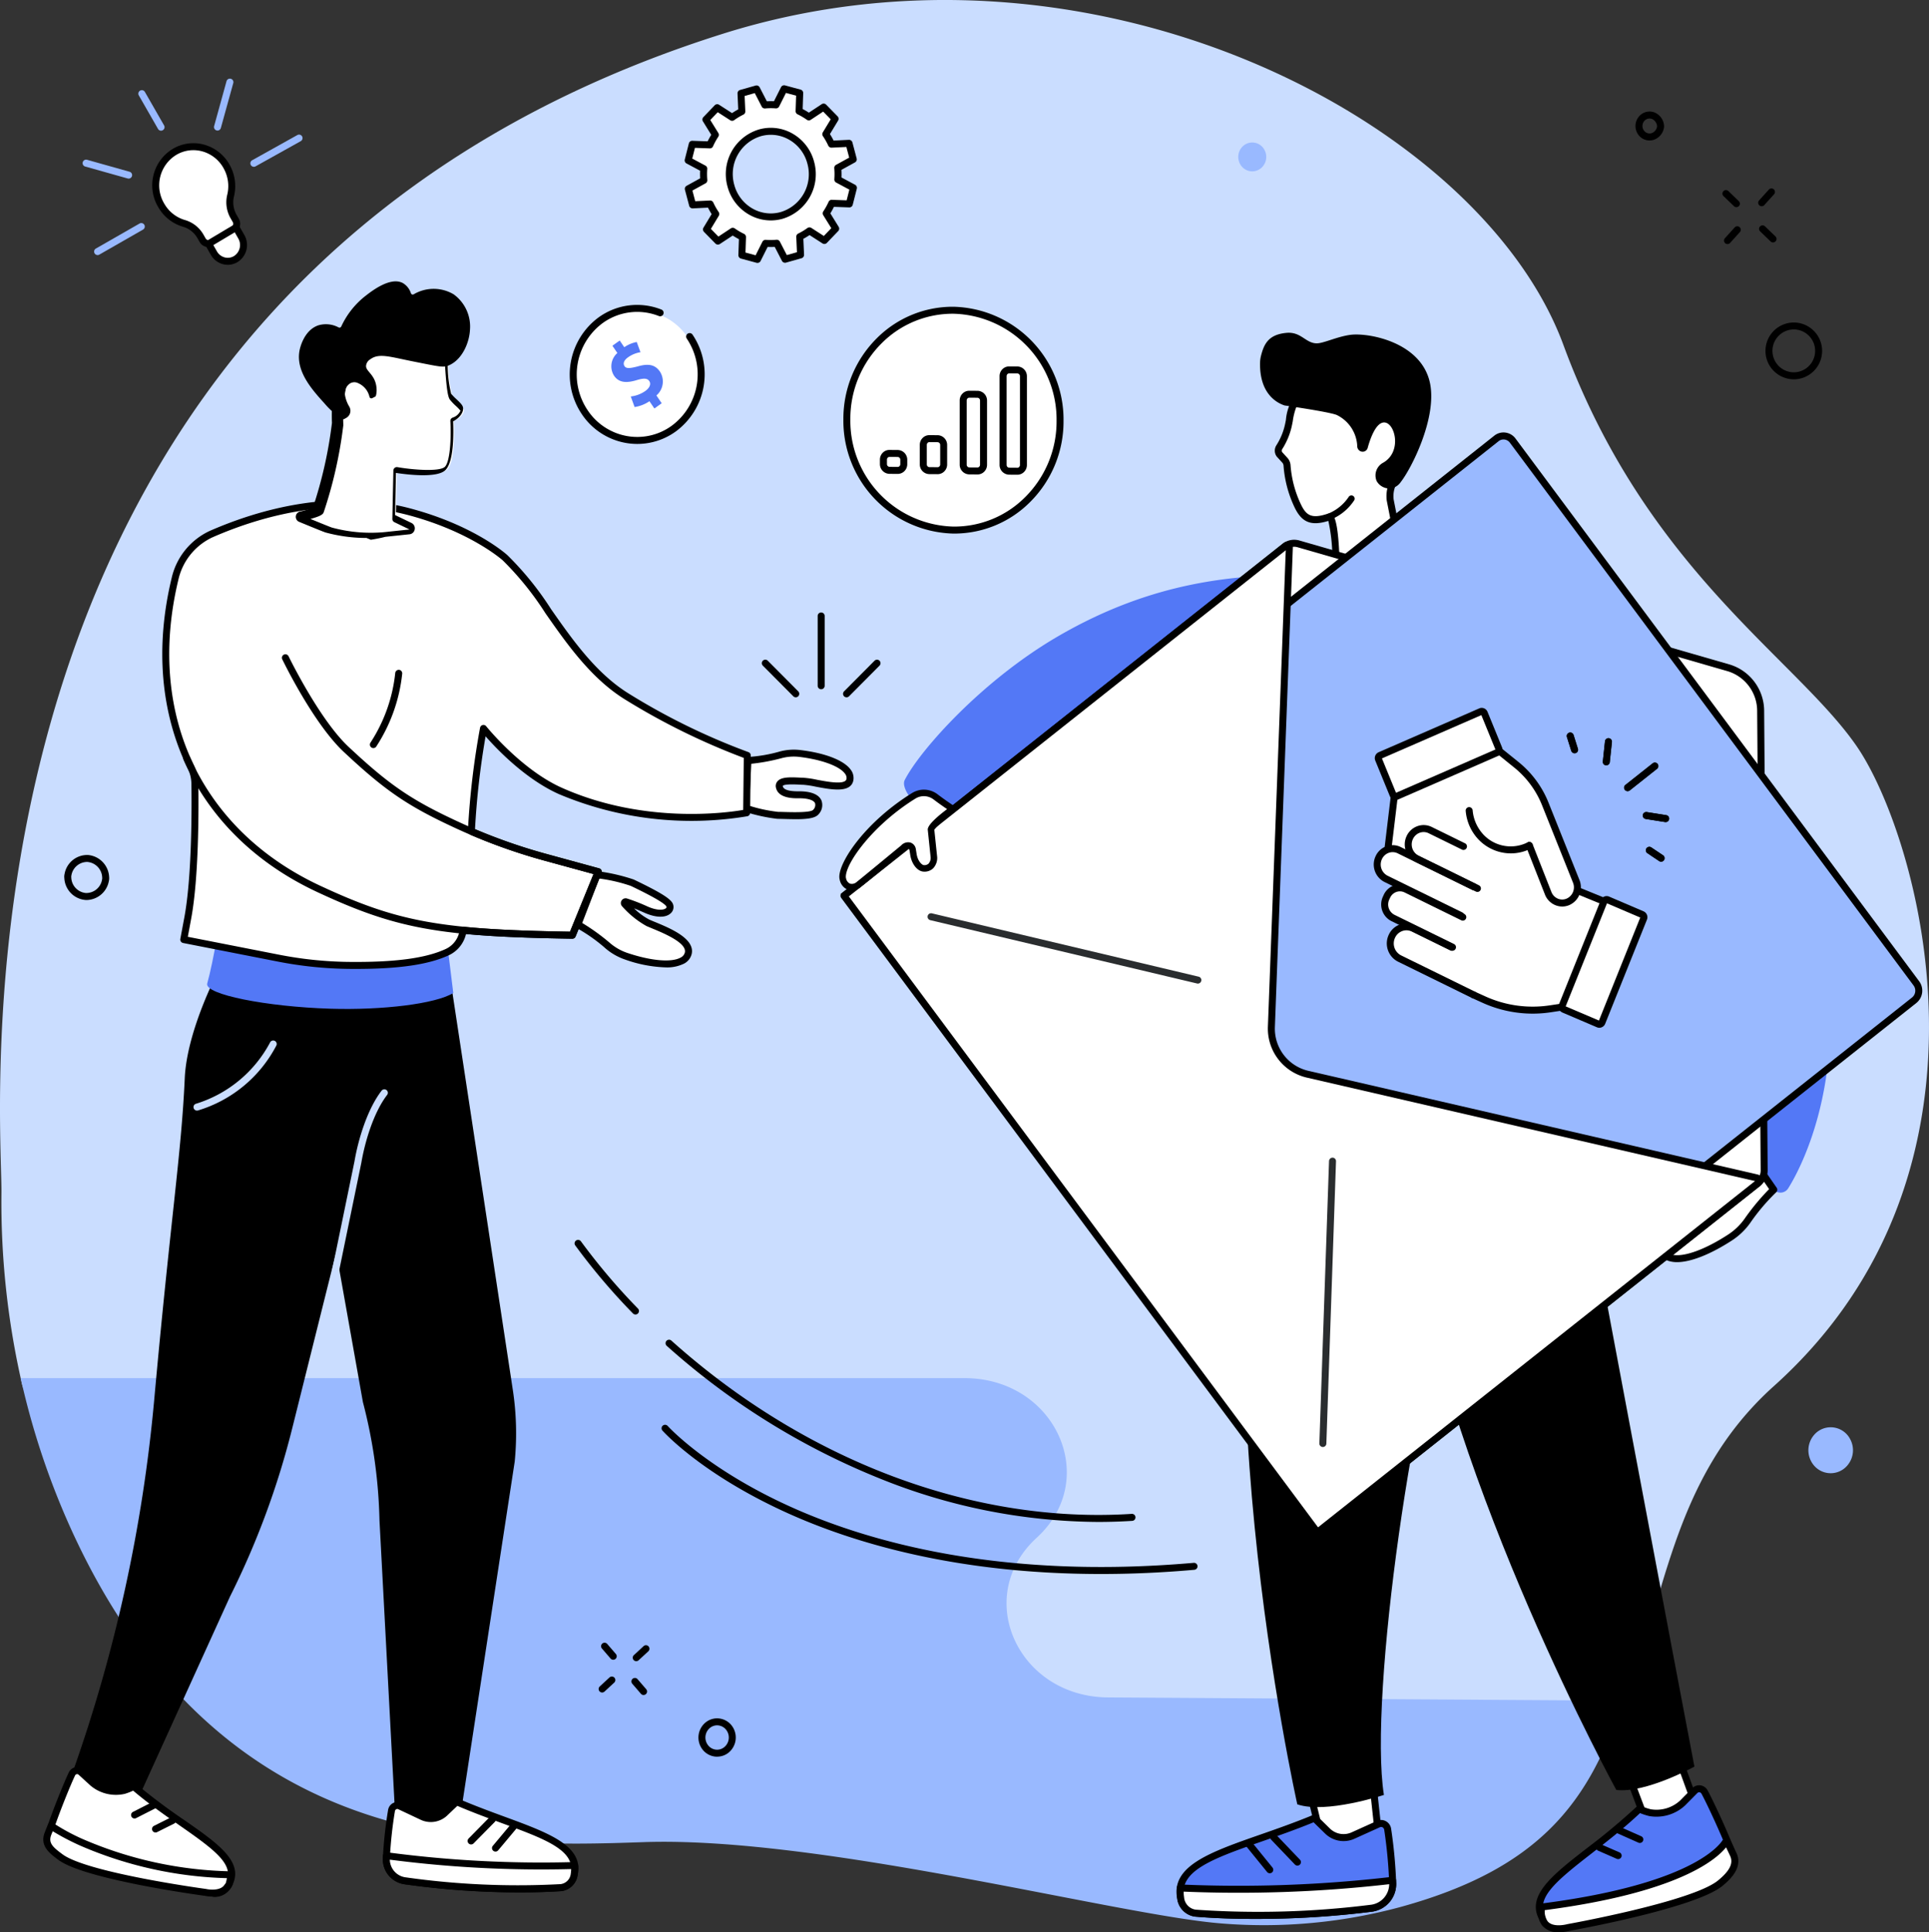 <svg xmlns="http://www.w3.org/2000/svg" width="258.127" height="258.576" viewBox="0 0 258.127 258.576">
  <rect x="0" y="0" width="258.127" height="258.576" fill="#333333" stroke="none"/>
  <g id="Group_685" data-name="Group 685" transform="translate(0 829.419)">
    <path id="Path_5708" data-name="Path 5708" d="M96.685-824.886c49.261-15.547,101.427,11.5,112.522,41.633s31.154,41.926,39.259,53.717,21.324,56.492-11.092,85.6c-14.076,12.636-14.5,29.422-20.479,43.218-9.053,20.893-46.152,23.485-54.252,22.867-13.72-1.047-30.5-15.461-54.233-15.4-74.475.2-103.927-44.287-105.477-51.016a108.913,108.913,0,0,1-2.74-25.576C.311-680.823-9.515-791.37,96.685-824.886Z" transform="translate(0 0)" fill="#caddff"/>
    <path id="Path_5709" data-name="Path 5709" d="M144.833-216.5c8.611-7.884,2.51-21.364-9.668-21.364H8.879a102.98,102.98,0,0,0,6.8,20.335C35.5-174.1,71-175.039,92.245-175.77c23.715-.816,63.661,9.838,77.384,10.886a70,70,0,0,0,24.089-2.263c18.157-5.042,25.137-13.8,29.477-27.556l-68.7-.432C142.32-195.135,136.219-208.616,144.833-216.5Z" transform="translate(-6.111 -407.134)" fill="#99b9ff"/>
    <path id="Path_5710" data-name="Path 5710" d="M76.322-763.837a5.026,5.026,0,0,0-7.071-1.846,5.257,5.257,0,0,0-1.624,7.134,5.142,5.142,0,0,0,3,2.355,3.756,3.756,0,0,1,2.22,1.75l.29.51a.848.848,0,0,0,1.172.323l2.971-1.773a.891.891,0,0,0,.3-1.2l-.29-.508a3.819,3.819,0,0,1-.412-2.8A5.338,5.338,0,0,0,76.322-763.837Z" transform="translate(-46.023 -43.334)" fill="#fff"/>
    <path id="Path_5711" data-name="Path 5711" d="M70.842-767.023a4.439,4.439,0,0,0-2.388.7,4.775,4.775,0,0,0-1.471,6.5,4.687,4.687,0,0,0,2.725,2.143,4.2,4.2,0,0,1,2.5,1.968l.293.51a.4.4,0,0,0,.246.194.363.363,0,0,0,.277-.04l2.971-1.773a.424.424,0,0,0,.134-.57l-.29-.508a4.288,4.288,0,0,1-.458-3.143,4.87,4.87,0,0,0-.508-3.6,4.673,4.673,0,0,0-2.943-2.251A4.538,4.538,0,0,0,70.842-767.023Zm2,12.964a1.29,1.29,0,0,1-.33-.043,1.329,1.329,0,0,1-.823-.634l-.29-.509a3.269,3.269,0,0,0-1.945-1.533,5.614,5.614,0,0,1-3.27-2.566,5.7,5.7,0,0,1,1.774-7.766,5.359,5.359,0,0,1,4.2-.686A5.585,5.585,0,0,1,75.68-765.1a5.79,5.79,0,0,1,.6,4.29,3.353,3.353,0,0,0,.362,2.453l.29.508a1.36,1.36,0,0,1-.465,1.836L73.5-754.243A1.282,1.282,0,0,1,72.837-754.059Z" transform="translate(-44.976 -42.3)"/>
    <path id="Path_5712" data-name="Path 5712" d="M93.161-727.542a2.112,2.112,0,0,1-2.918-.806l-.7-1.235,3.666-2.191.708,1.235A2.217,2.217,0,0,1,93.161-727.542Z" transform="translate(-61.624 -67.204)" fill="#fff"/>
    <path id="Path_5713" data-name="Path 5713" d="M88.768-730.842l.477.836a1.7,1.7,0,0,0,1.044.81,1.6,1.6,0,0,0,1.232-.174,1.749,1.749,0,0,0,.58-2.363l-.468-.82Zm1.936,2.636a2.549,2.549,0,0,1-.652-.084,2.627,2.627,0,0,1-1.621-1.251l-.932-1.633,4.474-2.671.942,1.649a2.689,2.689,0,0,1-.917,3.63A2.513,2.513,0,0,1,90.7-728.206Z" transform="translate(-60.22 -65.778)"/>
    <path id="Path_5714" data-name="Path 5714" d="M62.42-785.295a.467.467,0,0,1-.405-.235l-2.572-4.487a.468.468,0,0,1,.175-.638.47.47,0,0,1,.639.173L62.826-786a.465.465,0,0,1-.171.638A.469.469,0,0,1,62.42-785.295Z" transform="translate(-40.869 -26.636)" fill="#99b9ff"/>
    <path id="Path_5715" data-name="Path 5715" d="M40.861-729.387a.472.472,0,0,1-.408-.235.468.468,0,0,1,.175-.638l5.845-3.348a.468.468,0,0,1,.639.173.468.468,0,0,1-.175.638l-5.845,3.348A.457.457,0,0,1,40.861-729.387Z" transform="translate(-27.799 -65.898)" fill="#99b9ff"/>
    <path id="Path_5716" data-name="Path 5716" d="M107.928-767.333a.471.471,0,0,1-.408-.24.469.469,0,0,1,.181-.636l6.048-3.373a.468.468,0,0,1,.636.181.469.469,0,0,1-.181.636l-6.048,3.373A.463.463,0,0,1,107.928-767.333Z" transform="translate(-73.959 -39.765)" fill="#99b9ff"/>
    <path id="Path_5717" data-name="Path 5717" d="M41.623-758.362a.437.437,0,0,1-.125-.018l-5.69-1.6a.464.464,0,0,1-.321-.577.466.466,0,0,1,.577-.323l5.686,1.6a.469.469,0,0,1,.324.577A.47.47,0,0,1,41.623-758.362Z" transform="translate(-24.412 -47.156)" fill="#99b9ff"/>
    <path id="Path_5718" data-name="Path 5718" d="M92.323-788.719a.476.476,0,0,1-.125-.017.468.468,0,0,1-.327-.576l1.659-6.01a.47.47,0,0,1,.577-.326.468.468,0,0,1,.327.575l-1.662,6.01A.464.464,0,0,1,92.323-788.719Z" transform="translate(-63.218 -23.231)" fill="#99b9ff"/>
    <path id="Path_5719" data-name="Path 5719" d="M261.962-692.518a8.741,8.741,0,0,1-2.045,11.925,8.135,8.135,0,0,1-11.554-2.11,8.741,8.741,0,0,1,2.045-11.925A8.135,8.135,0,0,1,261.962-692.518Z" transform="translate(-169.904 -91.705)" fill="#fff"/>
    <path id="Path_5720" data-name="Path 5720" d="M253.581-679.937a8.9,8.9,0,0,1-1.546-.136,8.939,8.939,0,0,1-5.873-3.842,9.5,9.5,0,0,1,2.223-12.943,8.8,8.8,0,0,1,8.424-1.062.466.466,0,0,1,.262.607.465.465,0,0,1-.6.262,7.873,7.873,0,0,0-7.535.951,8.555,8.555,0,0,0-1.992,11.661,8,8,0,0,0,5.262,3.446,7.833,7.833,0,0,0,5.992-1.386,8.552,8.552,0,0,0,2-11.661.471.471,0,0,1,.125-.65.471.471,0,0,1,.652.125,9.5,9.5,0,0,1-2.223,12.944A8.78,8.78,0,0,1,253.581-679.937Z" transform="translate(-168.303 -90.074)"/>
    <path id="Path_5721" data-name="Path 5721" d="M268.137-674.165l-.661-.973a4.779,4.779,0,0,1-1.986.778l-.514-1.414a4.2,4.2,0,0,0,1.955-.739c.564-.409.8-.914.521-1.323-.262-.389-.748-.406-1.655-.132-1.313.4-2.385.409-3.058-.586a2.363,2.363,0,0,1,.443-3.035l-.661-.974.976-.7.611.9a4.272,4.272,0,0,1,1.668-.7l.5,1.366a3.942,3.942,0,0,0-1.665.683c-.645.466-.661.9-.465,1.19.228.338.72.3,1.786.021,1.475-.422,2.332-.2,2.959.72a2.454,2.454,0,0,1-.483,3.172l.708,1.045Z" transform="translate(-180.571 -100.589)" fill="#5378f6"/>
    <path id="Path_5722" data-name="Path 5722" d="M377.756-666.828A14.607,14.607,0,0,1,363.5-681.636a14.371,14.371,0,0,1,14.263-14.609,14.61,14.61,0,0,1,14.26,14.808A14.374,14.374,0,0,1,377.756-666.828Z" transform="translate(-250.176 -91.656)" fill="#fff"/>
    <path id="Path_5723" data-name="Path 5723" d="M376.726-668.328a13.386,13.386,0,0,0,9.6-3.943,14.267,14.267,0,0,0,4.2-10.2,14.16,14.16,0,0,0-13.8-14.34h-.094a13.4,13.4,0,0,0-9.5,3.943,14.241,14.241,0,0,0-4.2,10.2A14.155,14.155,0,0,0,376.726-668.328Zm.1.936h-.1A15.093,15.093,0,0,1,362-682.668a15.182,15.182,0,0,1,4.474-10.862,14.337,14.337,0,0,1,10.16-4.215h.1a15.1,15.1,0,0,1,14.724,15.275,15.187,15.187,0,0,1-4.477,10.862A14.337,14.337,0,0,1,376.823-667.392Z" transform="translate(-249.143 -90.624)"/>
    <path id="Path_5724" data-name="Path 5724" d="M380.071-634.018a.33.33,0,0,0,.234-.1.373.373,0,0,0,.109-.27v-.584a.366.366,0,0,0-.349-.379l-1.094-.008h0a.333.333,0,0,0-.234.1.385.385,0,0,0-.109.27v.584a.369.369,0,0,0,.352.379Zm0,.935h-.009l-1.094-.007a1.305,1.305,0,0,1-1.281-1.314v-.584a1.3,1.3,0,0,1,.387-.934,1.215,1.215,0,0,1,.9-.369l1.094.008a1.3,1.3,0,0,1,1.278,1.314v.584a1.313,1.313,0,0,1-.383.934A1.261,1.261,0,0,1,380.074-633.083Z" transform="translate(-259.942 -132.918)"/>
    <path id="Path_5725" data-name="Path 5725" d="M396.087-641.707a.335.335,0,0,0-.234.1.387.387,0,0,0-.109.271v2.6a.366.366,0,0,0,.349.379l1.1.008a.33.33,0,0,0,.234-.1.373.373,0,0,0,.109-.27v-2.6a.366.366,0,0,0-.349-.379l-1.094-.007Zm1.1,4.291h-.009l-1.094-.007a1.3,1.3,0,0,1-1.278-1.314v-2.6a1.3,1.3,0,0,1,.387-.934,1.258,1.258,0,0,1,.892-.368h.009l1.094.008a1.3,1.3,0,0,1,1.278,1.314v2.6a1.3,1.3,0,0,1-.387.934A1.257,1.257,0,0,1,397.191-637.416Z" transform="translate(-271.725 -128.548)"/>
    <path id="Path_5726" data-name="Path 5726" d="M413.207-660.773a.334.334,0,0,0-.234.1.386.386,0,0,0-.109.271v8.582a.366.366,0,0,0,.349.379l1.094.008h0a.335.335,0,0,0,.234-.1.386.386,0,0,0,.109-.27v-8.583a.366.366,0,0,0-.349-.379l-1.094-.008Zm1.1,10.272H414.3l-1.094-.008a1.3,1.3,0,0,1-1.278-1.314V-660.4a1.3,1.3,0,0,1,.387-.934,1.261,1.261,0,0,1,.892-.369h.009l1.094.008a1.3,1.3,0,0,1,1.278,1.314v8.583a1.3,1.3,0,0,1-.387.934A1.257,1.257,0,0,1,414.311-650.5Z" transform="translate(-283.508 -115.426)"/>
    <path id="Path_5727" data-name="Path 5727" d="M431.421-658.573a.3.3,0,0,0,.234-.1.376.376,0,0,0,.112-.271v-11.87a.366.366,0,0,0-.349-.379l-1.094-.008h0a.335.335,0,0,0-.234.1.386.386,0,0,0-.109.27l0,11.87a.369.369,0,0,0,.352.379Zm0,.935h-.009l-1.094-.008a1.307,1.307,0,0,1-1.281-1.314l0-11.87a1.3,1.3,0,0,1,.387-.934,1.256,1.256,0,0,1,.892-.369h.009l1.094.008a1.3,1.3,0,0,1,1.278,1.314v11.87a1.317,1.317,0,0,1-.387.934A1.261,1.261,0,0,1,431.424-657.638Z" transform="translate(-295.283 -108.251)"/>
    <path id="Path_5728" data-name="Path 5728" d="M308.222-773.973a5.53,5.53,0,0,1-6.815-4.011,5.748,5.748,0,0,1,3.884-7.035,5.533,5.533,0,0,1,6.818,4.011A5.752,5.752,0,0,1,308.222-773.973Zm9.574-7.49-.571-2.146-2.351.11a9.173,9.173,0,0,0-.758-1.339l1.247-2.059-1.534-1.564-1.983,1.309a8.858,8.858,0,0,0-1.3-.767l.081-2.429-2.083-.564-1.082,2.154a8.642,8.642,0,0,0-1.5.011l-1.107-2.145-2.076.588.106,2.427a8.794,8.794,0,0,0-1.3.78l-2-1.285-1.515,1.582,1.269,2.047a9.472,9.472,0,0,0-.745,1.344l-2.351-.083-.549,2.152,2.089,1.117a9.9,9.9,0,0,0,.009,1.55l-2.076,1.142.571,2.146,2.351-.11a9.48,9.48,0,0,0,.754,1.339l-1.244,2.059,1.531,1.564,1.983-1.309a9.179,9.179,0,0,0,1.3.767l-.081,2.429,2.086.564,1.082-2.155a8.672,8.672,0,0,0,1.5-.011l1.1,2.145,2.079-.587-.106-2.427a8.764,8.764,0,0,0,1.3-.78l2,1.285,1.515-1.582-1.269-2.047a9.452,9.452,0,0,0,.742-1.345l2.354.083.546-2.152-2.086-1.117a9.541,9.541,0,0,0-.012-1.55Z" transform="translate(-203.513 -26.503)" fill="#fff"/>
    <path id="Path_5729" data-name="Path 5729" d="M305.413-786.171a4.933,4.933,0,0,0-1.344.187,5.289,5.289,0,0,0-3.563,6.466,5.2,5.2,0,0,0,2.45,3.215,4.9,4.9,0,0,0,3.788.466,5.287,5.287,0,0,0,3.56-6.465,5.176,5.176,0,0,0-2.45-3.215A4.914,4.914,0,0,0,305.413-786.171Zm-.016,11.457a5.834,5.834,0,0,1-2.9-.777,6.124,6.124,0,0,1-2.893-3.787,6.229,6.229,0,0,1,4.212-7.606,5.828,5.828,0,0,1,4.5.554,6.12,6.12,0,0,1,2.89,3.787A6.227,6.227,0,0,1,307-774.937,5.906,5.906,0,0,1,305.4-774.714Zm-3.379,4.3,1.356.367.91-1.813a.474.474,0,0,1,.455-.256,8.278,8.278,0,0,0,1.422-.011.462.462,0,0,1,.458.251l.932,1.8,1.353-.382-.09-2.057a.474.474,0,0,1,.262-.44,8.47,8.47,0,0,0,1.228-.739.47.47,0,0,1,.53-.015l1.668,1.076,1-1.042-1.079-1.739a.47.47,0,0,1,.006-.505,8.928,8.928,0,0,0,.708-1.278.45.45,0,0,1,.443-.275l1.976.07.362-1.432-1.765-.944a.473.473,0,0,1-.246-.448,8.955,8.955,0,0,0-.009-1.474.468.468,0,0,1,.24-.451l1.758-.965-.377-1.427-1.977.093a.472.472,0,0,1-.446-.271,8.816,8.816,0,0,0-.717-1.272.464.464,0,0,1-.012-.505l1.057-1.748-1.01-1.03-1.662,1.1a.465.465,0,0,1-.527-.009,8.7,8.7,0,0,0-1.235-.727.465.465,0,0,1-.265-.437l.069-2.059-1.359-.367-.91,1.813a.469.469,0,0,1-.455.256,8.308,8.308,0,0,0-1.422.011.465.465,0,0,1-.458-.251l-.929-1.805-1.356.383.09,2.057a.463.463,0,0,1-.262.44,8.506,8.506,0,0,0-1.228.739.465.465,0,0,1-.527.015l-1.671-1.076-1,1.042,1.079,1.739a.464.464,0,0,1-.009.505,8.879,8.879,0,0,0-.7,1.278.45.45,0,0,1-.443.275l-1.977-.07-.365,1.432,1.765.944a.462.462,0,0,1,.246.448,8.962,8.962,0,0,0,.009,1.474.463.463,0,0,1-.24.451l-1.755.965.377,1.427,1.973-.093a.469.469,0,0,1,.446.271,8.835,8.835,0,0,0,.72,1.272.47.47,0,0,1,.012.505l-1.057,1.748,1.007,1.03,1.662-1.1a.473.473,0,0,1,.53.009,8.378,8.378,0,0,0,1.235.727.471.471,0,0,1,.265.437Zm1.6,1.386a.463.463,0,0,1-.122-.016l-2.082-.564a.467.467,0,0,1-.346-.467l.072-2.129a9.456,9.456,0,0,1-.829-.487l-1.724,1.136a.464.464,0,0,1-.589-.063l-1.534-1.564a.469.469,0,0,1-.065-.569l1.091-1.806c-.175-.278-.34-.568-.489-.868l-2.042.1a.47.47,0,0,1-.474-.347l-.57-2.146a.472.472,0,0,1,.228-.53l1.814-1a10.006,10.006,0,0,1-.006-1.013l-1.824-.976a.466.466,0,0,1-.231-.528l.546-2.152a.463.463,0,0,1,.471-.352l2.042.073c.147-.3.309-.59.483-.871l-1.113-1.8a.469.469,0,0,1,.059-.57l1.515-1.582a.469.469,0,0,1,.592-.069l1.73,1.115a9.371,9.371,0,0,1,.826-.5l-.093-2.127a.467.467,0,0,1,.34-.471l2.079-.588a.467.467,0,0,1,.542.236l.963,1.869a9.33,9.33,0,0,1,.951-.007l.942-1.878a.469.469,0,0,1,.539-.242l2.086.564a.47.47,0,0,1,.346.467l-.072,2.129a9.374,9.374,0,0,1,.829.487l1.721-1.136a.467.467,0,0,1,.592.063l1.531,1.564a.47.47,0,0,1,.069.57l-1.094,1.806c.178.278.34.568.493.868l2.042-.1a.473.473,0,0,1,.474.347l.567,2.146a.464.464,0,0,1-.228.53l-1.814,1c.019.339.022.678.009,1.014l1.821.975a.468.468,0,0,1,.234.527l-.546,2.152a.465.465,0,0,1-.471.352l-2.045-.073c-.146.3-.305.589-.48.871l1.113,1.8a.47.47,0,0,1-.059.57l-1.518,1.582a.466.466,0,0,1-.589.069l-1.73-1.115a9.162,9.162,0,0,1-.829.5l.093,2.127a.464.464,0,0,1-.34.471l-2.076.588a.466.466,0,0,1-.542-.236l-.966-1.869c-.318.018-.636.021-.948.007l-.942,1.878A.471.471,0,0,1,303.62-769.029Z" transform="translate(-202.262 -25.209)"/>
    <path id="Path_5730" data-name="Path 5730" d="M205.967-530.765a.5.5,0,0,1-.072-.006.464.464,0,0,1-.39-.533c.309-2.021,1-5.533,1.425-7.323a.466.466,0,0,1,.561-.349.467.467,0,0,1,.349.562c-.415,1.773-1.107,5.251-1.412,7.251A.466.466,0,0,1,205.967-530.765Z" transform="translate(-141.434 -199.888)"/>
    <path id="Path_5731" data-name="Path 5731" d="M50.842-412.874s-4.234,7.973-4.524,14.427c-.449,10.1-1.911,18.9-4.093,43.106a204.169,204.169,0,0,1-10.846,49.6,6.884,6.884,0,0,0,4.112,3.11,7.886,7.886,0,0,0,5.075-.475l11.809-25.983A109.486,109.486,0,0,0,60.7-351.6l5.886-23.565,3.573,20.06a68.055,68.055,0,0,1,2.217,15.821l2.073,39.014,2.192,1.07a6.03,6.03,0,0,0,5.693-.207l1.113-1.9,7.024-45.833a38.678,38.678,0,0,0-.256-9.622l-8.533-56.116Z" transform="translate(-21.596 -286.684)"/>
    <path id="Path_5732" data-name="Path 5732" d="M24.345-68.949c-.608,1.262-2.07,4.869-2.809,7.067a2.92,2.92,0,0,0,1.44,3.528c3.6,1.794,12.676,3.531,20.161,5.356a1.956,1.956,0,0,0,2.173-1.144c2.263-4.107-5.618-7.031-12.707-13.123a7.5,7.5,0,0,1-1.306.532,4.805,4.805,0,0,1-4.149-.992l-1.6-1.463A.759.759,0,0,0,24.345-68.949Z" transform="translate(-14.718 -523.086)" fill="#fff"/>
    <path id="Path_5733" data-name="Path 5733" d="M23.734-69.779c-.617,1.278-2.079,4.908-2.784,7.013a2.443,2.443,0,0,0,1.2,2.961c2.628,1.31,8.464,2.642,14.11,3.931,1.983.452,4.034.92,5.955,1.388A1.488,1.488,0,0,0,43.87-55.4c1.294-2.347-1.322-4.326-6.054-7.62-1.958-1.362-4.165-2.9-6.313-4.721a8.478,8.478,0,0,1-1.1.423,5.283,5.283,0,0,1-4.6-1.094l-1.6-1.463a.286.286,0,0,0-.249-.074A.305.305,0,0,0,23.734-69.779ZM42.489-53.52A2.051,2.051,0,0,1,42-53.579c-1.914-.465-3.962-.932-5.939-1.384-5.964-1.361-11.594-2.646-14.322-4.005a3.386,3.386,0,0,1-1.674-4.1c.736-2.191,2.2-5.808,2.831-7.122h0a1.233,1.233,0,0,1,.882-.682,1.216,1.216,0,0,1,1.06.3l1.6,1.463a4.326,4.326,0,0,0,3.7.889,7.1,7.1,0,0,0,1.216-.494.467.467,0,0,1,.53.055,79.094,79.094,0,0,0,6.475,4.864c4.527,3.151,8.1,5.64,6.341,8.839A2.511,2.511,0,0,1,42.489-53.52Z" transform="translate(-13.686 -522.052)"/>
    <path id="Path_5734" data-name="Path 5734" d="M20.218-44.575a.694.694,0,0,1-.028.076c-.461,1.379.567,2.156,1.715,3.008C25.377-38.912,41.3-36.766,41.3-36.766s2.079.477,2.9-.69a1.6,1.6,0,0,0,.312-.5c.069-.248.24-1.154.24-1.154a52.966,52.966,0,0,1-20.024-4.347,27.208,27.208,0,0,1-4.062-2.2S20.523-45.354,20.218-44.575Z" transform="translate(-13.818 -539.414)" fill="#fff"/>
    <path id="Path_5735" data-name="Path 5735" d="M19.617-45.438l-.019.056c-.343,1.019.327,1.58,1.546,2.485,3.339,2.477,19.02,4.615,19.179,4.636l.044.007c.493.112,1.886.238,2.407-.5.037-.055.078-.1.115-.152a.59.59,0,0,0,.128-.213c.028-.094.078-.332.131-.582A52.816,52.816,0,0,1,23.508-44.06a32.074,32.074,0,0,1-3.672-1.923C19.776-45.836,19.7-45.655,19.617-45.438Zm21.6,8.2a5.249,5.249,0,0,1-1.032-.1c-.888-.122-16.093-2.212-19.594-4.81-1.147-.853-2.45-1.82-1.877-3.533a.892.892,0,0,1,.037-.1v0c.306-.779.443-1.1.449-1.109a.471.471,0,0,1,.318-.266.473.473,0,0,1,.405.091,26.97,26.97,0,0,0,3.941,2.136,52.362,52.362,0,0,0,19.868,4.312.465.465,0,0,1,.346.176.457.457,0,0,1,.094.377c-.016.1-.175.936-.25,1.2a1.457,1.457,0,0,1-.3.536c-.025.033-.053.067-.081.106A2.738,2.738,0,0,1,41.213-37.234Z" transform="translate(-12.781 -538.381)"/>
    <path id="Path_5736" data-name="Path 5736" d="M60.377-54.615l-2.619,1.333Z" transform="translate(-39.752 -533.254)" fill="#fff"/>
    <path id="Path_5737" data-name="Path 5737" d="M56.726-53.847a.468.468,0,0,1-.418-.255.47.47,0,0,1,.206-.629l2.619-1.333a.465.465,0,0,1,.627.2.466.466,0,0,1-.2.629L56.938-53.9A.467.467,0,0,1,56.726-53.847Z" transform="translate(-38.719 -532.221)"/>
    <path id="Path_5738" data-name="Path 5738" d="M69.047-48l-2.288,1.144Z" transform="translate(-45.946 -537.806)" fill="#fff"/>
    <path id="Path_5739" data-name="Path 5739" d="M65.727-47.422a.466.466,0,0,1-.418-.258.468.468,0,0,1,.209-.628l2.288-1.144a.469.469,0,0,1,.627.209.468.468,0,0,1-.209.628l-2.288,1.144A.459.459,0,0,1,65.727-47.422Z" transform="translate(-44.915 -536.774)"/>
    <path id="Path_5740" data-name="Path 5740" d="M142.915-336.975a.433.433,0,0,1-.094-.01.465.465,0,0,1-.365-.552l3.015-14.645c.5-2.944,1.721-6.991,3.629-9.47a.466.466,0,0,1,.655-.085.465.465,0,0,1,.084.655c-1.8,2.344-2.962,6.224-3.448,9.073l-3.018,14.661A.469.469,0,0,1,142.915-336.975Z" transform="translate(-98.038 -321.812)" fill="#caddff"/>
    <path id="Path_5741" data-name="Path 5741" d="M83.52-373.408a.467.467,0,0,1-.449-.343.468.468,0,0,1,.327-.575,16.842,16.842,0,0,0,9.9-8.193.468.468,0,0,1,.624-.222.466.466,0,0,1,.221.623,17.532,17.532,0,0,1-10.494,8.693A.447.447,0,0,1,83.52-373.408Z" transform="translate(-57.162 -307.392)" fill="#caddff"/>
    <path id="Path_5742" data-name="Path 5742" d="M166.514-54.852a56.025,56.025,0,0,0-.689,6.4,2.907,2.907,0,0,0,2.416,2.985,108.206,108.206,0,0,0,20.938.925,2.033,2.033,0,0,0,1.78-1.779c1.013-4.685-7.086-5.972-15.731-9.711l-1.559,1.482a2.733,2.733,0,0,1-3.058.5l-3-1.41A.783.783,0,0,0,166.514-54.852Z" transform="translate(-114.127 -532.28)" fill="#fff"/>
    <path id="Path_5743" data-name="Path 5743" d="M165.481-55.884h0Zm.776-.209a.291.291,0,0,0-.14.036.338.338,0,0,0-.175.248,56.02,56.02,0,0,0-.683,6.344,2.433,2.433,0,0,0,2.023,2.507,106.793,106.793,0,0,0,20.832.921,1.561,1.561,0,0,0,1.356-1.412c.673-3.115-3.46-4.633-9.184-6.735-1.839-.676-3.913-1.437-5.992-2.326l-1.337,1.27a3.188,3.188,0,0,1-3.579.588l-2.993-1.41A.306.306,0,0,0,166.257-56.093Zm16.448,11.162a110.356,110.356,0,0,1-15.569-1.1,3.372,3.372,0,0,1-2.812-3.463,57.337,57.337,0,0,1,.7-6.461,1.264,1.264,0,0,1,.661-.926,1.224,1.224,0,0,1,1.1-.025l3,1.411a2.263,2.263,0,0,0,2.538-.419l1.559-1.482a.464.464,0,0,1,.505-.09c2.154.931,4.321,1.727,6.232,2.429,5.933,2.179,10.618,3.9,9.774,7.811a2.507,2.507,0,0,1-2.207,2.146C186.394-44.984,184.548-44.931,182.706-44.931Z" transform="translate(-113.094 -531.248)"/>
    <path id="Path_5744" data-name="Path 5744" d="M165.841-32.854s-.009.239-.016.355a2.907,2.907,0,0,0,2.416,2.985,108.206,108.206,0,0,0,20.938.925,2.033,2.033,0,0,0,1.78-1.779,6.231,6.231,0,0,0,.059-1.179l-.552.014A156.19,156.19,0,0,1,166.9-32.72Z" transform="translate(-114.127 -548.231)" fill="#fff"/>
    <path id="Path_5745" data-name="Path 5745" d="M165.26-33.358a2.427,2.427,0,0,0,2.023,2.35,106.793,106.793,0,0,0,20.832.921,1.561,1.561,0,0,0,1.356-1.412,3.674,3.674,0,0,0,.05-.6l-.075,0a157.264,157.264,0,0,1-23.637-1.191Zm17.446,4.377a110.356,110.356,0,0,1-15.569-1.1,3.372,3.372,0,0,1-2.812-3.463c.006-.117.016-.359.016-.359a.47.47,0,0,1,.165-.337.473.473,0,0,1,.362-.106l1.057.134a156.179,156.179,0,0,0,23.5,1.184l.552-.014a.463.463,0,0,1,.48.449,6.474,6.474,0,0,1-.069,1.3,2.507,2.507,0,0,1-2.207,2.147C186.394-29.034,184.548-28.981,182.706-28.981Z" transform="translate(-113.094 -547.198)"/>
    <path id="Path_5746" data-name="Path 5746" d="M201.168-46.17a.462.462,0,0,1-.327-.135.465.465,0,0,1,0-.661l2.856-2.9a.467.467,0,0,1,.661,0,.468.468,0,0,1,.006.661l-2.859,2.9A.464.464,0,0,1,201.168-46.17Z" transform="translate(-138.132 -536.427)"/>
    <path id="Path_5747" data-name="Path 5747" d="M211.649-43.426a.463.463,0,0,1-.3-.109.47.47,0,0,1-.059-.659l2.55-3.046a.466.466,0,0,1,.658-.058.467.467,0,0,1,.059.659l-2.55,3.046A.462.462,0,0,1,211.649-43.426Z" transform="translate(-145.345 -538.214)"/>
    <path id="Path_5748" data-name="Path 5748" d="M320.039-498.735a23.291,23.291,0,0,0,4.28.939c1.2-.008,4.436.257,5.075-.4.711-.735.945-2.386-2.279-2.349-1.3.015-2.344-.209-2.55-1.008-.293-1.132,2.111-.824,3.211-.8,1.512.034,5.861,1.533,6.216-.2.318-1.571-2.5-3.03-6.759-3.523a6.855,6.855,0,0,0-2.466.179,21.281,21.281,0,0,1-4.408.755Z" transform="translate(-220.265 -222.508)" fill="#fff"/>
    <path id="Path_5749" data-name="Path 5749" d="M323.339-499.3c.237,0,.546.009.892.019.935.027,3.429.1,3.794-.278a.9.9,0,0,0,.271-.9c-.184-.427-1.007-.673-2.207-.661-.655.006-2.653.03-3.009-1.359a.961.961,0,0,1,.172-.893c.48-.59,1.584-.584,2.977-.513.193.01.371.019.524.022a12.713,12.713,0,0,1,1.805.267c1.412.267,3.779.716,3.944-.1a.9.9,0,0,0-.2-.714c-.739-1.02-3.155-1.9-6.157-2.251a6.351,6.351,0,0,0-2.3.167,25.547,25.547,0,0,1-4.081.759l-.277,5.61a19.909,19.909,0,0,0,3.775.814Zm2.344.981c-.461,0-.957-.011-1.481-.027-.362-.01-.68-.019-.913-.018h-.019a23.316,23.316,0,0,1-4.4-.96.472.472,0,0,1-.331-.47l.321-6.41a.468.468,0,0,1,.468-.445h.009a19.517,19.517,0,0,0,4.284-.741,7.29,7.29,0,0,1,2.634-.19c3.351.388,5.9,1.372,6.809,2.631a1.823,1.823,0,0,1,.355,1.45c-.352,1.715-2.949,1.222-5.035.827a12.6,12.6,0,0,0-1.652-.251c-.159,0-.346-.013-.549-.023-.5-.025-2.026-.1-2.207.171a.35.35,0,0,0,.009.067c.143.56,1.219.665,2.092.657,2.095-.019,2.831.654,3.077,1.227a1.8,1.8,0,0,1-.455,1.915C328.237-498.431,327.139-498.316,325.683-498.316Z" transform="translate(-219.231 -221.475)"/>
    <path id="Path_5750" data-name="Path 5750" d="M250.587-453.957a25.113,25.113,0,0,1,4.7,1.07c1.191.576,4.708,2.234,5.01,3.021s-.848,1.621-3.192.575a22.81,22.81,0,0,0-2.653-1.032.173.173,0,0,0-.171.286,12.042,12.042,0,0,0,3.1,2.518c1.525.682,5.845,2.133,5.412,4.07-.393,1.754-3.866,1.906-8.343.39a7.511,7.511,0,0,1-2.382-1.351,23.6,23.6,0,0,0-4.062-2.86Z" transform="translate(-170.684 -258.409)" fill="#fff"/>
    <path id="Path_5751" data-name="Path 5751" d="M247.561-448.53a27.973,27.973,0,0,1,3.766,2.728,7.06,7.06,0,0,0,2.235,1.268c3.2,1.082,5.945,1.322,7.18.629a1.029,1.029,0,0,0,.555-.678c.29-1.291-2.865-2.592-4.38-3.218-.293-.122-.555-.23-.767-.324a12.375,12.375,0,0,1-3.242-2.626.633.633,0,0,1-.078-.778.633.633,0,0,1,.726-.275,23.492,23.492,0,0,1,2.709,1.053c1.484.663,2.288.45,2.5.244a.188.188,0,0,0,.059-.225c-.125-.272-1.019-.957-4.567-2.665l-.212-.1a21.414,21.414,0,0,0-4.193-.974Zm11.173,5.944a17.79,17.79,0,0,1-5.474-1.062,7.99,7.99,0,0,1-2.528-1.434,21.73,21.73,0,0,0-3.953-2.793.47.47,0,0,1-.246-.6l2.588-6.687a.466.466,0,0,1,.5-.294,24.932,24.932,0,0,1,4.835,1.112l.209.1c3.414,1.644,4.776,2.5,5.035,3.173a1.114,1.114,0,0,1-.29,1.239c-.676.641-2,.616-3.529-.069-.539-.241-1-.432-1.381-.583a8.469,8.469,0,0,0,2.033,1.5c.2.09.455.2.742.313,2.017.833,5.4,2.227,4.935,4.286a1.973,1.973,0,0,1-1.01,1.289A5.113,5.113,0,0,1,258.734-442.586Z" transform="translate(-169.653 -257.377)"/>
    <path id="Path_5752" data-name="Path 5752" d="M90.688-435.927s-.892,5.772-1.771,8.938c-.405,1.464,7.959,3.111,16.464,3.373,7,.216,14.088-.648,16.461-2.1,0,0-.9-7.374-1.066-8.476S90.688-435.927,90.688-435.927Z" transform="translate(-61.187 -270.818)" fill="#5378f6"/>
    <path id="Path_5753" data-name="Path 5753" d="M110.916-556.089a3.755,3.755,0,0,1-2.1,2.883c-2.51,1.171-6.481,1.863-13.3,1.783a51.7,51.7,0,0,1-9.343-.978L73.536-554.88l.536-2.886c1.019-5.47,1-14.636.954-17.958a5.352,5.352,0,0,0-.539-2.262c-3.442-7.069-4.414-15.625-2.123-25.155a8.791,8.791,0,0,1,4.782-5.971l.094-.042c8.4-3.67,17.783-5.317,26.608-2.938,8.464,2.281,12.682,6.12,12.682,6.12,4.969,4.35,8.816,13.935,16.274,18.554a87.687,87.687,0,0,0,16.14,7.9l-.087,7.683a44.743,44.743,0,0,1-24.916-2.926c-5.618-2.507-10.3-8.372-10.3-8.372a105.839,105.839,0,0,0-1.606,13.551l.078.268a75.315,75.315,0,0,0,9.814,3.424l7.068,1.932-3.467,8.5c-6.067-.095-10.718-.281-14.618-.67Z" transform="translate(-48.948 -148.807)" fill="#fff"/>
    <path id="Path_5754" data-name="Path 5754" d="M73.069-556.286l12.177,2.39a51.375,51.375,0,0,0,9.259.969c6.238.073,10.4-.479,13.1-1.739a3.267,3.267,0,0,0,1.83-2.458.416.416,0,0,1,0-.088.46.46,0,0,1,.511-.419c3.6.359,7.878.559,14.26.663l3.146-7.711-6.556-1.793a76.081,76.081,0,0,1-9.876-3.446.46.46,0,0,1-.262-.3l-.081-.268a.649.649,0,0,1-.019-.155,106.226,106.226,0,0,1,1.615-13.613.462.462,0,0,1,.346-.368.461.461,0,0,1,.477.161c.047.058,4.679,5.806,10.129,8.236,11,4.908,22.122,3.332,24.261,2.963l.078-6.964a90.863,90.863,0,0,1-15.915-7.834c-4.533-2.807-7.775-7.446-10.637-11.538a40.475,40.475,0,0,0-5.7-7.061c-.047-.043-4.259-3.8-12.5-6.02-10.032-2.7-19.84.093-26.3,2.915l-.084.038a8.266,8.266,0,0,0-4.524,5.656c-2.164,9-1.443,17.588,2.089,24.841a5.855,5.855,0,0,1,.586,2.46c.05,3.611.056,12.6-.96,18.05Zm22.5,4.3c-.349,0-.708,0-1.069-.006a52.307,52.307,0,0,1-9.431-.986l-12.632-2.479a.468.468,0,0,1-.371-.544l.539-2.886c1-5.369.995-14.283.945-17.866a4.889,4.889,0,0,0-.493-2.064c-3.626-7.45-4.374-16.257-2.154-25.469a9.193,9.193,0,0,1,5.038-6.287l.1-.046c6.6-2.882,16.623-5.735,26.917-2.961,8.474,2.284,12.7,6.066,12.876,6.226a41.153,41.153,0,0,1,5.842,7.223c2.809,4.019,6,8.573,10.363,11.279A88.055,88.055,0,0,0,148.084-581a.467.467,0,0,1,.315.448l-.087,7.683a.468.468,0,0,1-.371.452,45.641,45.641,0,0,1-25.2-2.956c-4.5-2.007-8.343-6.047-9.827-7.74a105.369,105.369,0,0,0-1.415,12.419,75.006,75.006,0,0,0,9.543,3.314l7.067,1.932a.472.472,0,0,1,.3.244.47.47,0,0,1,.012.383l-3.467,8.5a.473.473,0,0,1-.44.291c-6.329-.1-10.622-.288-14.219-.63a4.184,4.184,0,0,1-2.291,2.84C105.327-552.573,101.361-551.986,95.566-551.986Z" transform="translate(-47.936 -147.771)"/>
    <path id="Path_5755" data-name="Path 5755" d="M130.7-510.509H130.7c-17.839-.279-23.578-1.329-34.119-6.241-8.321-3.877-14.509-10-17.9-17.706a.467.467,0,0,1,.237-.616.468.468,0,0,1,.617.24c3.3,7.5,9.328,13.455,17.437,17.235,10.328,4.813,16,5.864,33.42,6.148l3.146-7.711-6.556-1.793a75.7,75.7,0,0,1-11.523-4.177c-6.684-3.058-9.693-5.095-15.335-10.377-4.047-3.787-8.062-12.045-8.233-12.394a.47.47,0,0,1,.218-.624.469.469,0,0,1,.627.218c.041.084,4.109,8.451,8.028,12.119,5.552,5.2,8.514,7.2,15.083,10.209a74.784,74.784,0,0,0,11.382,4.125l7.068,1.932a.472.472,0,0,1,.3.244.47.47,0,0,1,.012.383l-3.467,8.5A.467.467,0,0,1,130.7-510.509Z" transform="translate(-54.122 -193.291)"/>
    <path id="Path_5756" data-name="Path 5756" d="M159.228-531.426a.466.466,0,0,1-.249-.074.465.465,0,0,1-.143-.645l.165-.26a21.032,21.032,0,0,0,3.155-9.075.474.474,0,0,1,.514-.417.471.471,0,0,1,.418.514,22.015,22.015,0,0,1-3.3,9.48l-.165.26A.469.469,0,0,1,159.228-531.426Z" transform="translate(-109.267 -197.884)"/>
    <path id="Path_5757" data-name="Path 5757" d="M130.481-662.123a.259.259,0,0,1,.034-.489c.811-.2,1.973-.528,2.051-.764a57.94,57.94,0,0,0,2.566-11.3l.031-.225c-.377-9.327,4.29-13.221,8.792-12.555,6.394.946,5.764,4.74,5.764,4.74a18.387,18.387,0,0,0,.542,4.148c.368.512,1.415,1.307,1.506,1.638s-.337,1.1-1.344,1.491c0,0,.327,5.444-.917,6.521s-6.706.129-6.706.129l-.137,6.477,2.46,1.185a.335.335,0,0,1-.106.631l-3.224.34a20.481,20.481,0,0,1-7.816-.561C133.77-660.77,131.64-661.644,130.481-662.123Z" transform="translate(-89.694 -97.657)" fill="#fff"/>
    <path id="Path_5758" data-name="Path 5758" d="M129.626-663.589m0,0,.58.238c1.927.792,2.747,1.117,2.865,1.153a19.928,19.928,0,0,0,7.635.547l2.756-.291-2.033-.98a.47.47,0,0,1-.265-.432l.137-6.477a.467.467,0,0,1,.171-.351.457.457,0,0,1,.374-.1c2.179.377,5.584.62,6.322-.022s.885-3.975.758-6.139a.465.465,0,0,1,.3-.463,1.7,1.7,0,0,0,1.054-.934,6.756,6.756,0,0,0-.611-.628,7.088,7.088,0,0,1-.814-.86c-.277-.383-.449-1.573-.633-4.39a.617.617,0,0,1,.006-.107,2.833,2.833,0,0,0-.6-1.964c-.832-1.125-2.482-1.9-4.77-2.237a6.065,6.065,0,0,0-5.013,1.543c-2.282,2.05-3.432,5.79-3.242,10.531a.715.715,0,0,1,0,.082l-.031.224a58.512,58.512,0,0,1-2.588,11.381C131.89-664,131.693-663.759,130.206-663.351Zm8.078,2.782a20.909,20.909,0,0,1-5.459-.727c-.069-.018-.271-.074-3.554-1.428a.724.724,0,0,1-.446-.724.726.726,0,0,1,.546-.651,8.229,8.229,0,0,0,1.752-.558,57.518,57.518,0,0,0,2.516-11.113l.025-.184c-.2-5,1.066-8.989,3.551-11.223a6.982,6.982,0,0,1,5.777-1.772c2.594.383,4.411,1.269,5.4,2.632a3.828,3.828,0,0,1,.764,2.584,16.11,16.11,0,0,0,.458,3.871,7.062,7.062,0,0,0,.7.718c.505.48.792.766.873,1.059.156.56-.334,1.412-1.309,1.91.065,1.417.14,5.511-1.091,6.58-1.172,1.014-4.976.564-6.559.323l-.118,5.638,2.189,1.055a.793.793,0,0,1,.436.861.783.783,0,0,1-.7.657l-3.224.34A21.028,21.028,0,0,1,138.284-660.568Z" transform="translate(-88.662 -96.623)"/>
    <path id="Path_5759" data-name="Path 5759" d="M138.542-693.236c.1-.056.168-.615.162-.856-.031-2.13-1.584-2.483-1.4-3.351a1.14,1.14,0,0,1,.574-.787c1.135-.839,2.619-.316,5.6.28,3.7.739,4.128.854,4.829.573,1.78-.715,2.8-2.963,2.89-4.815a5.32,5.32,0,0,0-2.185-4.716,5.241,5.241,0,0,0-5.344-.006.26.26,0,0,1-.377-.142,2.436,2.436,0,0,0-1.079-1.36c-1.668-.89-4.178,1.074-5.054,1.761a11.084,11.084,0,0,0-3.186,4.048.258.258,0,0,1-.352.129,3.59,3.59,0,0,0-2.678-.294c-2.011.65-2.516,3.171-2.56,3.41-.514,2.786,1.7,5.231,3.37,7.077a10.323,10.323,0,0,0,2.341,2.051.262.262,0,0,0,.274.013l.287-.161a1.091,1.091,0,0,0,.39-1.5,4.307,4.307,0,0,1-.6-1.739,1.616,1.616,0,0,1,.592-1.285,1.108,1.108,0,0,1,1.185-.119,2.627,2.627,0,0,1,1.528,1.84.262.262,0,0,0,.374.169Z" transform="translate(-88.306 -83.123)"/>
    <path id="Path_5760" data-name="Path 5760" d="M568.04-73.826l1.269,11.776-7.479-.022-2.98-12.24Z" transform="translate(-384.624 -519.697)" fill="#fff"/>
    <path id="Path_5761" data-name="Path 5761" d="M561.164-63.571l6.591.02-1.172-10.86-8.165-.432Zm7.111.956h0l-7.479-.022a.465.465,0,0,1-.452-.357l-2.98-12.24a.472.472,0,0,1,.094-.409.477.477,0,0,1,.387-.168l9.191.486a.469.469,0,0,1,.44.417l1.269,11.776a.46.46,0,0,1-.119.363A.466.466,0,0,1,568.275-62.615Z" transform="translate(-383.591 -518.665)"/>
    <path id="Path_5762" data-name="Path 5762" d="M707.3-71.89l3.3,9.076-6.731,1.835-3.024-8.014Z" transform="translate(-482.348 -521.364)" fill="#fff"/>
    <path id="Path_5763" data-name="Path 5763" d="M700.4-69.779l2.718,7.2,5.83-1.589L706-72.29Zm2.432,8.235a.472.472,0,0,1-.44-.3l-3.021-8.014a.467.467,0,0,1,.243-.592l6.46-2.9a.47.47,0,0,1,.374,0,.466.466,0,0,1,.256.271l3.3,9.076a.475.475,0,0,1-.025.375.463.463,0,0,1-.293.236l-6.731,1.835A.453.453,0,0,1,702.832-61.544Z" transform="translate(-481.317 -520.332)"/>
    <path id="Path_5764" data-name="Path 5764" d="M534.275-47.483a63.058,63.058,0,0,1,.673,7.231,3.273,3.273,0,0,1-2.775,3.322,121.8,121.8,0,0,1-23.622.673,2.3,2.3,0,0,1-1.98-2.039c-1.063-5.3,8.09-6.607,17.9-10.67l1.733,1.7a3.08,3.08,0,0,0,3.439.622l3.4-1.537A.88.88,0,0,1,534.275-47.483Z" transform="translate(-348.587 -537.142)" fill="#5378f6"/>
    <path id="Path_5765" data-name="Path 5765" d="M523.329-49.63c-2.369.971-4.736,1.8-6.831,2.53-6.513,2.278-11.22,3.924-10.5,7.5a1.811,1.811,0,0,0,1.559,1.662,120.461,120.461,0,0,0,23.513-.667,2.8,2.8,0,0,0,2.376-2.851,63.1,63.1,0,0,0-.667-7.173.446.446,0,0,0-.221-.327.394.394,0,0,0-.355-.013l-3.4,1.537a3.536,3.536,0,0,1-3.956-.714ZM515.451-36.7c-2.665,0-5.381-.087-7.972-.306a2.775,2.775,0,0,1-2.4-2.41c-.876-4.374,4.414-6.224,11.111-8.566,2.17-.758,4.626-1.617,7.067-2.629l.287-.118,1.952,1.915a2.614,2.614,0,0,0,2.921.53l3.4-1.537a1.321,1.321,0,0,1,1.188.045,1.371,1.371,0,0,1,.7,1.012,63.835,63.835,0,0,1,.677,7.289,3.74,3.74,0,0,1-3.177,3.8A123.232,123.232,0,0,1,515.451-36.7Z" transform="translate(-347.552 -535.928)"/>
    <path id="Path_5766" data-name="Path 5766" d="M534.993-22.3s.009.27.013.4a3.273,3.273,0,0,1-2.775,3.322,121.805,121.805,0,0,1-23.622.673,2.3,2.3,0,0,1-1.98-2.039,7.14,7.14,0,0,1-.047-1.329l.624.025a176.185,176.185,0,0,0,26.593-.921Z" transform="translate(-348.645 -555.494)" fill="#fff"/>
    <path id="Path_5767" data-name="Path 5767" d="M506.006-21.818a4.213,4.213,0,0,0,.053.751,1.811,1.811,0,0,0,1.559,1.662,120.462,120.462,0,0,0,23.513-.667,2.8,2.8,0,0,0,2.376-2.74l-.689.076a177.312,177.312,0,0,1-26.661.924Zm9.505,3.651c-2.665,0-5.381-.087-7.972-.306a2.775,2.775,0,0,1-2.4-2.41,7.466,7.466,0,0,1-.056-1.449.469.469,0,0,1,.486-.441l.624.025a176.23,176.23,0,0,0,26.521-.918l1.2-.132a.474.474,0,0,1,.359.112.469.469,0,0,1,.159.339s.009.273.013.4a3.74,3.74,0,0,1-3.177,3.8A123.232,123.232,0,0,1,515.511-18.167Z" transform="translate(-347.612 -554.462)"/>
    <path id="Path_5768" data-name="Path 5768" d="M548.854-38a.464.464,0,0,1-.337-.145l-3.174-3.32a.468.468,0,0,1,.016-.661.467.467,0,0,1,.661.015l3.174,3.32a.468.468,0,0,1-.015.661A.47.47,0,0,1,548.854-38Z" transform="translate(-375.241 -541.763)"/>
    <path id="Path_5769" data-name="Path 5769" d="M537.759-35.077a.469.469,0,0,1-.365-.173l-2.825-3.48a.469.469,0,0,1,.069-.658.467.467,0,0,1,.658.069l2.825,3.48a.469.469,0,0,1-.069.658A.464.464,0,0,1,537.759-35.077Z" transform="translate(-367.843 -543.662)"/>
    <path id="Path_5770" data-name="Path 5770" d="M682.822-61.163c.72,1.313,2.472,5.083,3.379,7.389a3.127,3.127,0,0,1-1.35,3.851C681.1-47.8,671.5-45.428,663.6-43.053a2.088,2.088,0,0,1-2.382-1.1c-2.637-4.258,5.627-7.831,12.872-14.743a7.975,7.975,0,0,0,1.425.494,5.145,5.145,0,0,0,4.377-1.3l1.63-1.654A.81.81,0,0,1,682.822-61.163Z" transform="translate(-454.735 -528.45)" fill="#5378f6"/>
    <path id="Path_5771" data-name="Path 5771" d="M673.152-59.372c-2.2,2.073-4.483,3.846-6.5,5.416-4.895,3.8-7.588,6.071-6.067,8.528a1.617,1.617,0,0,0,1.849.9c2.026-.611,4.193-1.228,6.288-1.824,5.961-1.7,12.127-3.456,14.868-5.007a2.654,2.654,0,0,0,1.141-3.273c-.867-2.209-2.625-6.005-3.351-7.335a.35.35,0,0,0-.262-.186.338.338,0,0,0-.293.1L679.19-60.4a5.63,5.63,0,0,1-4.823,1.422A9.018,9.018,0,0,1,673.152-59.372ZM662.059-43.546a2.659,2.659,0,0,1-2.273-1.39c-2.039-3.292,1.633-6.146,6.288-9.759a84.653,84.653,0,0,0,6.659-5.568l.234-.224.293.141a7.544,7.544,0,0,0,1.331.461,4.664,4.664,0,0,0,3.931-1.17l1.631-1.654a1.273,1.273,0,0,1,1.088-.373,1.284,1.284,0,0,1,.954.663c.748,1.365,2.5,5.144,3.4,7.443a3.6,3.6,0,0,1-1.556,4.429c-2.837,1.606-8.779,3.3-15.07,5.091-2.092.6-4.252,1.213-6.276,1.821A2.184,2.184,0,0,1,662.059-43.546Z" transform="translate(-453.697 -527.418)"/>
    <path id="Path_5772" data-name="Path 5772" d="M686.305-39.482s.564,1.134.932,1.949c.016.04.028.067.034.08.567,1.447-.608,2.72-1.786,3.7-3.573,2.952-20.37,5.951-20.37,5.951s-2.192.63-3.127-.571a2.689,2.689,0,0,1-.34-.7,2.648,2.648,0,0,1-.137-.811l-.012-.652C683.861-33.4,686.305-39.482,686.305-39.482Z" transform="translate(-455.273 -543.669)" fill="#fff"/>
    <path id="Path_5773" data-name="Path 5773" d="M660.944-31.157l0,.231a2.1,2.1,0,0,0,.112.667,2.107,2.107,0,0,0,.265.571c.72.926,2.613.415,2.631.408L664-29.29c.165-.031,16.716-3.012,20.152-5.853,1.512-1.248,2.02-2.224,1.649-3.165l-.025-.06c-.172-.377-.387-.828-.564-1.2C683.786-37.8,678.573-33.464,660.944-31.157ZM662.83-28.2a2.747,2.747,0,0,1-2.245-.917,2.986,2.986,0,0,1-.411-.839,3.123,3.123,0,0,1-.162-.957L660-31.559a.464.464,0,0,1,.408-.471c21.645-2.764,24.41-8.6,24.435-8.657a.472.472,0,0,1,.418-.284h.012a.47.47,0,0,1,.421.257c.006.012.571,1.151.935,1.965l.044.093c.7,1.792-.761,3.275-1.924,4.236-3.595,2.969-19.613,5.878-20.563,6.049A5.539,5.539,0,0,1,662.83-28.2Z" transform="translate(-454.24 -542.644)"/>
    <path id="Path_5774" data-name="Path 5774" d="M696.494-43.216a.462.462,0,0,1-.19-.04l-2.868-1.275a.466.466,0,0,1-.237-.617.467.467,0,0,1,.617-.238l2.868,1.275a.469.469,0,0,1,.237.618A.469.469,0,0,1,696.494-43.216Z" transform="translate(-477.061 -539.578)"/>
    <path id="Path_5775" data-name="Path 5775" d="M688-35.879a.473.473,0,0,1-.187-.039l-2.5-1.091a.467.467,0,0,1-.24-.616.467.467,0,0,1,.614-.242l2.5,1.091a.468.468,0,0,1,.243.616A.471.471,0,0,1,688-35.879Z" transform="translate(-471.47 -544.755)"/>
    <path id="Path_5776" data-name="Path 5776" d="M616.058-398.368s2.164,15.2,2.3,16.236c.181,1.392,14.721,78.481,15.943,84.758,0,0-6.466,3.576-10.45,3.128,0,0-22.072-40.234-27.41-74.238s-4.143-31.329-4.143-31.329Z" transform="translate(-407.565 -295.64)"/>
    <path id="Path_5777" data-name="Path 5777" d="M565.9-385.677s2.176,18.459-3.4,31.885-11.834,56.859-9.749,69.973c0,0-7.778,2.57-11.591,1.259,0,0-14.578-65.105-1.952-101.951Z" transform="translate(-367.563 -305.402)"/>
    <path id="Path_5778" data-name="Path 5778" d="M548.8-660l.153-.248a8.989,8.989,0,0,0,1.116-2.9c.193-.945.474-2.689.929-3.138,1.275-1.265,6.357-6.683,11.809-2.215,4.252,3.484,1.955,11.124,1.044,13.682a4.023,4.023,0,0,0-.2,1.853c.006.033.009.065.016.1l1.344,6.824a2.42,2.42,0,0,1-1.088,2.518l-.468.285a6.26,6.26,0,0,1-4.227.554,3.891,3.891,0,0,1-2.151-.958,2.159,2.159,0,0,1-.7-1.779s-.209-5.487-.9-5.254c-2.341.786-3.361.3-4.23-1.549a15.172,15.172,0,0,1-1.4-5.365,1.161,1.161,0,0,0-.3-.679l-.723-.795A.861.861,0,0,1,548.8-660Z" transform="translate(-377.625 -109.553)" fill="#fff"/>
    <path id="Path_5779" data-name="Path 5779" d="M547.771-661.06h0Zm6.715,8.844a.608.608,0,0,1,.349.11c.524.361.854,2.246.982,5.6a1.7,1.7,0,0,0,.549,1.455,3.414,3.414,0,0,0,1.908.838,5.879,5.879,0,0,0,3.878-.472l.028-.02.465-.285a1.946,1.946,0,0,0,.873-2.03l-1.341-6.823c-.006-.042-.016-.085-.022-.127a4.569,4.569,0,0,1,.224-2.07c1.032-2.893,3.008-9.965-.9-13.164-4.948-4.054-9.537.538-11.046,2.048l-.14.138a8.384,8.384,0,0,0-.711,2.466c-.031.156-.059.3-.087.434a9.527,9.527,0,0,1-1.175,3.053l-.153.248a.394.394,0,0,0,0,.4l.7.765a1.624,1.624,0,0,1,.415.958,14.728,14.728,0,0,0,1.359,5.2c.714,1.513,1.409,2.06,3.657,1.3A.6.6,0,0,1,554.486-652.215Zm5.172,9.055a9.246,9.246,0,0,1-1.543-.13,4.314,4.314,0,0,1-2.388-1.077,2.62,2.62,0,0,1-.845-2.117,23.414,23.414,0,0,0-.539-4.733c-2.329.721-3.576.2-4.549-1.875a15.572,15.572,0,0,1-1.447-5.528.653.653,0,0,0-.175-.4l-.723-.795a.419.419,0,0,1-.041-.051,1.33,1.33,0,0,1-.037-1.439l.153-.248a8.578,8.578,0,0,0,1.057-2.753c.028-.128.056-.272.084-.425a6.678,6.678,0,0,1,.973-2.952l.134-.135c4.446-4.447,8.583-5.156,12.3-2.109,4.365,3.575,2.285,11.122,1.188,14.2a3.6,3.6,0,0,0-.178,1.638.58.58,0,0,0,.013.065l1.341,6.825a2.891,2.891,0,0,1-1.3,3.007l-.452.276A5.37,5.37,0,0,1,559.658-643.16Z" transform="translate(-376.592 -108.494)"/>
    <path id="Path_5780" data-name="Path 5780" d="M552.984-686.3c-1.811.225-3.657,1.159-4.577,1.143-1.487-.025-2.076-1.591-4.053-1.4-2.4.233-2.99,1.5-3.395,3.112a4.2,4.2,0,0,0-.115.872c-.087,4.206,2.3,5.41,3.283,5.729,0,0,5.861.834,6.968,1.27a4.859,4.859,0,0,1,2.756,4.247.745.745,0,0,0,.58.659.7.7,0,0,0,.82-.513c.318-1.162,1.1-3.465,2.251-3.386,1.45.1,2.372,4.016-.256,5.423a1.925,1.925,0,0,0-.8,2.413,1.958,1.958,0,0,0,1.939.983,2.019,2.019,0,0,0,1.3-.867c1.412-1.793,4.82-8.495,3.919-13.124C562.517-685.309,555.393-686.595,552.984-686.3Z" transform="translate(-372.231 -98.316)"/>
    <path id="Path_5781" data-name="Path 5781" d="M569.9-613.531a.436.436,0,0,1-.405-.276.436.436,0,0,1,.246-.562,6.021,6.021,0,0,0,2.653-2.189.432.432,0,0,1,.592-.154.433.433,0,0,1,.156.595,6.8,6.8,0,0,1-3.083,2.557A.435.435,0,0,1,569.9-613.531Z" transform="translate(-391.93 -146.352)"/>
    <path id="Path_5782" data-name="Path 5782" d="M395.47-556.647c-1.559,1.486-8.352-4.4-7.345-6.374,2.026-3.957,10.322-13.33,20.62-19.288,12.707-7.354,23.563-8.117,32.51-8.2.932-.008,5.231-3.913,12.953-3.46,2.22.131,4.383.743,5.792,2.522a.992.992,0,0,0,.817.377c8.994-.343,14.238,2.485,15.217,3.063,8.377,4.955,27.294,22.91,32.429,37.555,7.694,21.952.733,37.515-2.117,42.073a1.217,1.217,0,0,1-2.036.063l-3.423-4.965s1.861-9.472-5-22.384c-8.692-16.353-26.406-36.722-21.651-8.628.639,3.767,1.6,8.262,2.307,12.813.776,5-.708,10.068-5.337,11.757-5.58,2.034-12.966,1.53-15.8,1.283-4.8-.42-10.017-.841-14.088-2.606a19.453,19.453,0,0,1-4.352-2.925,3.558,3.558,0,0,1-1.191-3.255,95.315,95.315,0,0,0,1.154-17.7c-.29-5.923-3.1-23.467-6.693-23.139a127.532,127.532,0,0,0-20.545,3.393A34.067,34.067,0,0,0,395.47-556.647Z" transform="translate(-267.055 -162.025)" fill="#5378f6"/>
    <path id="Path_5783" data-name="Path 5783" d="M723.667-339.678a28.506,28.506,0,0,0-4.785,2.494c-1.132.96-4.483,3.752-4.6,4.688s1.347,1.508,3.594-.288a25.955,25.955,0,0,1,2.591-1.87.191.191,0,0,1,.262.26,13.759,13.759,0,0,1-2.666,3.6c-1.465,1.17-5.743,3.968-4.757,5.936.895,1.782,4.682.956,9.113-1.956a8.661,8.661,0,0,0,2.21-2.136,26.317,26.317,0,0,1,3.557-4.2Z" transform="translate(-490.829 -337.061)" fill="#fff"/>
    <path id="Path_5784" data-name="Path 5784" d="M719.536-336.183a.644.644,0,0,1,.449.184.655.655,0,0,1,.122.8,14.073,14.073,0,0,1-2.784,3.739c-.2.161-.455.352-.739.567-1.484,1.117-4.567,3.441-3.888,4.794a1.153,1.153,0,0,0,.795.592c1.525.41,4.455-.636,7.638-2.729a8.115,8.115,0,0,0,2.089-2.021,31.022,31.022,0,0,1,3.314-4.006l-4.062-5.864a24.54,24.54,0,0,0-4.315,2.269l-.2.169c-3.423,2.9-4.2,3.893-4.243,4.22a.255.255,0,0,0,.143.273c.321.179,1.25.174,2.7-.984a26.19,26.19,0,0,1,2.637-1.9A.651.651,0,0,1,719.536-336.183Zm-5.328,11.693a3.707,3.707,0,0,1-.96-.115,2.106,2.106,0,0,1-1.391-1.077c-1.026-2.05,2.223-4.5,4.162-5.96.277-.209.524-.395.72-.551a10.34,10.34,0,0,0,1.942-2.43c-.415.3-.929.68-1.543,1.172-1.456,1.164-2.853,1.564-3.738,1.069a1.179,1.179,0,0,1-.614-1.2c.094-.768,1.375-2.119,4.564-4.819l.2-.168a28.178,28.178,0,0,1,4.907-2.568.471.471,0,0,1,.567.165l4.517,6.523a.469.469,0,0,1-.09.632,27.194,27.194,0,0,0-3.473,4.113,9.043,9.043,0,0,1-2.332,2.252C718.741-325.548,716.06-324.49,714.208-324.49Z" transform="translate(-489.797 -336.029)"/>
    <path id="Path_5785" data-name="Path 5785" d="M421.65-595.794a2.026,2.026,0,0,1,1.824-.364l57.56,16.592a6.007,6.007,0,0,1,4.3,5.748l.471,61.483a2.162,2.162,0,0,1-.811,1.718L426.2-464.03l-63.346-85.176Z" transform="translate(-249.735 -160.486)" fill="#fff"/>
    <path id="Path_5786" data-name="Path 5786" d="M362.08-550.152l62.788,84.425,58.414-46.288a1.7,1.7,0,0,0,.633-1.347l-.471-61.483a5.563,5.563,0,0,0-3.959-5.3l-57.566-16.593a1.565,1.565,0,0,0-1.4.281Zm62.613,85.757-.29-.387-63.614-85.54,59.146-46.869a2.5,2.5,0,0,1,2.242-.447l57.563,16.592a6.5,6.5,0,0,1,4.639,6.191l.471,61.485a2.638,2.638,0,0,1-.988,2.088Z" transform="translate(-248.311 -159.455)"/>
    <path id="Path_5787" data-name="Path 5787" d="M496.213-516.877l-55.9-75.173,62.975-49.9a1.521,1.521,0,0,1,2.179.3l54.012,72.626a1.638,1.638,0,0,1-.287,2.251Z" transform="translate(-303.04 -128.794)" fill="#99b9ff"/>
    <path id="Path_5788" data-name="Path 5788" d="M439.523-593l55.346,74.422,62.6-49.6a1.168,1.168,0,0,0,.2-1.605l-54.012-72.626a1.073,1.073,0,0,0-.723-.431,1.047,1.047,0,0,0-.792.222Zm55.172,75.754-.287-.387-56.179-75.537,63.333-50.185a1.967,1.967,0,0,1,1.493-.416,2,2,0,0,1,1.353.8l54.012,72.626a2.114,2.114,0,0,1-.371,2.9Z" transform="translate(-301.608 -127.76)"/>
    <path id="Path_5789" data-name="Path 5789" d="M484.593-510a.4.4,0,0,0,.14-.4.4.4,0,0,0-.3-.3L424.247-524.59a6.258,6.258,0,0,1-4.779-6.37l2.4-64.1a.284.284,0,0,0-.159-.27.291.291,0,0,0-.312.031l-59.118,46.848,63.343,85.176Z" transform="translate(-249.336 -161.09)" fill="#fff"/>
    <path id="Path_5790" data-name="Path 5790" d="M361.889-549.4l62.785,84.425,58.476-46.337-60.041-13.858a6.727,6.727,0,0,1-5.144-6.842l2.388-63.715Zm62.7,85.559a.483.483,0,0,1-.059,0,.47.47,0,0,1-.315-.185L360.867-549.2a.47.47,0,0,1,.084-.646L420.072-596.7a.761.761,0,0,1,.814-.082.756.756,0,0,1,.415.705l-2.4,64.1a5.788,5.788,0,0,0,4.418,5.9l60.188,13.892a.867.867,0,0,1,.648.652.863.863,0,0,1-.306.867h0L424.88-463.938A.475.475,0,0,1,424.586-463.837Z" transform="translate(-248.301 -160.058)"/>
    <path id="Path_5791" data-name="Path 5791" d="M697.571-498.261a.461.461,0,0,1-.368-.177.466.466,0,0,1,.075-.657l3.648-2.889a.469.469,0,0,1,.658.076.469.469,0,0,1-.078.657l-3.644,2.89A.475.475,0,0,1,697.571-498.261Z" transform="translate(-479.775 -225.285)"/>
    <path id="Path_5792" data-name="Path 5792" d="M688.437-508.922l-.05,0a.465.465,0,0,1-.415-.514l.287-2.7a.463.463,0,0,1,.514-.415.467.467,0,0,1,.415.515l-.287,2.695A.467.467,0,0,1,688.437-508.922Z" transform="translate(-473.491 -218.081)"/>
    <path id="Path_5793" data-name="Path 5793" d="M708.184-479.5a.469.469,0,0,1-.075-.006l-2.594-.41a.468.468,0,0,1-.39-.535.469.469,0,0,1,.536-.389l2.594.41a.468.468,0,0,1,.39.535A.47.47,0,0,1,708.184-479.5Z" transform="translate(-485.294 -239.906)"/>
    <path id="Path_5794" data-name="Path 5794" d="M673.536-512.211a.469.469,0,0,1-.446-.327l-.58-1.844a.467.467,0,0,1,.305-.586.465.465,0,0,1,.586.306l.58,1.844a.467.467,0,0,1-.305.586A.465.465,0,0,1,673.536-512.211Z" transform="translate(-462.836 -216.404)"/>
    <path id="Path_5795" data-name="Path 5795" d="M708.48-463.941a.471.471,0,0,1-.259-.079l-1.574-1.054a.468.468,0,0,1-.131-.649.469.469,0,0,1,.648-.129l1.577,1.055a.467.467,0,0,1,.128.649A.466.466,0,0,1,708.48-463.941Z" transform="translate(-486.201 -250.168)"/>
    <path id="Path_5796" data-name="Path 5796" d="M697.571-498.261a.461.461,0,0,1-.368-.177.466.466,0,0,1,.075-.657l3.648-2.889a.469.469,0,0,1,.658.076.469.469,0,0,1-.078.657l-3.644,2.89A.475.475,0,0,1,697.571-498.261Z" transform="translate(-479.775 -225.285)"/>
    <path id="Path_5797" data-name="Path 5797" d="M688.437-508.922l-.05,0a.465.465,0,0,1-.415-.514l.287-2.7a.463.463,0,0,1,.514-.415.467.467,0,0,1,.415.515l-.287,2.695A.467.467,0,0,1,688.437-508.922Z" transform="translate(-473.491 -218.081)"/>
    <path id="Path_5798" data-name="Path 5798" d="M708.184-479.5a.469.469,0,0,1-.075-.006l-2.594-.41a.468.468,0,0,1-.39-.535.469.469,0,0,1,.536-.389l2.594.41a.468.468,0,0,1,.39.535A.47.47,0,0,1,708.184-479.5Z" transform="translate(-485.294 -239.906)"/>
    <path id="Path_5799" data-name="Path 5799" d="M673.536-512.211a.469.469,0,0,1-.446-.327l-.58-1.844a.467.467,0,0,1,.305-.586.465.465,0,0,1,.586.306l.58,1.844a.467.467,0,0,1-.305.586A.465.465,0,0,1,673.536-512.211Z" transform="translate(-462.836 -216.404)"/>
    <path id="Path_5800" data-name="Path 5800" d="M708.48-463.941a.471.471,0,0,1-.259-.079l-1.574-1.054a.468.468,0,0,1-.131-.649.469.469,0,0,1,.648-.129l1.577,1.055a.467.467,0,0,1,.128.649A.466.466,0,0,1,708.48-463.941Z" transform="translate(-486.201 -250.168)"/>
    <path id="Path_5801" data-name="Path 5801" d="M604.054-486.118l1.359.618a15.806,15.806,0,0,0,8.888,1.244l1.225-.184.352-.094a.387.387,0,0,0,.231.343l4.623,1.975a.367.367,0,0,0,.486-.209l5.59-13.939a.387.387,0,0,0-.2-.5l-4.62-1.975a.37.37,0,0,0-.489.209l-3.576-1.408-.025-.035a2.169,2.169,0,0,0-.1-1.221l-4.143-10.358a12.865,12.865,0,0,0-3.85-5.238l-2.145-1.732-.221-.176a.381.381,0,0,0-.013-.262l-1.945-4.758a.37.37,0,0,0-.489-.205l-13.465,5.868a.393.393,0,0,0-.2.506l1.949,4.757a.373.373,0,0,0,.15.181l-.006.175-.8,6.875,0,.073a2.066,2.066,0,0,0-1.25,1.117,2.151,2.151,0,0,0,.973,2.829l2.775,1.363-.09.033a1.9,1.9,0,0,0-2.569.942l-.112.24a2.02,2.02,0,0,0,.913,2.653l2.8,1.374-.053.03a2.13,2.13,0,0,0-2.878,1.055,2.257,2.257,0,0,0,1.023,2.97Z" transform="translate(-406.859 -210.161)" fill="#fff"/>
    <path id="Path_5802" data-name="Path 5802" d="M606.876-423.04a.472.472,0,0,1-.206-.048l-9.917-4.871a2.731,2.731,0,0,1-1.241-3.585,2.623,2.623,0,0,1,1.515-1.395,2.549,2.549,0,0,1,1.992.116l5.138,2.523a.471.471,0,0,1,.215.626.469.469,0,0,1-.627.214l-5.138-2.523a1.627,1.627,0,0,0-1.269-.074,1.707,1.707,0,0,0-.979.9,1.792,1.792,0,0,0,.8,2.354l9.92,4.871a.467.467,0,0,1,.212.626A.466.466,0,0,1,606.876-423.04Z" transform="translate(-409.684 -272.772)"/>
    <path id="Path_5803" data-name="Path 5803" d="M602.373-440.939a.452.452,0,0,1-.206-.048L594.2-444.9a2.494,2.494,0,0,1-1.132-3.268l.109-.24a2.411,2.411,0,0,1,1.384-1.272,2.329,2.329,0,0,1,1.818.106l7.588,3.725a.467.467,0,0,1,.212.626.467.467,0,0,1-.627.214l-7.585-3.725a1.4,1.4,0,0,0-1.094-.064,1.472,1.472,0,0,0-.845.782l-.112.24a1.555,1.555,0,0,0,.7,2.037l7.972,3.914a.467.467,0,0,1,.212.626A.465.465,0,0,1,602.373-440.939Z" transform="translate(-408.016 -261.259)"/>
    <path id="Path_5804" data-name="Path 5804" d="M601.309-456.742a.476.476,0,0,1-.206-.048l-10.011-4.917a2.623,2.623,0,0,1-1.191-3.445,2.517,2.517,0,0,1,1.456-1.341,2.45,2.45,0,0,1,1.914.112l10.01,4.916a.468.468,0,0,1,.215.626.468.468,0,0,1-.627.214l-10.01-4.916a1.523,1.523,0,0,0-1.191-.07,1.6,1.6,0,0,0-.92.85,1.684,1.684,0,0,0,.754,2.214l10.014,4.916a.467.467,0,0,1,.212.626A.466.466,0,0,1,601.309-456.742Z" transform="translate(-405.829 -249.684)"/>
    <path id="Path_5805" data-name="Path 5805" d="M612.686-466.311a.463.463,0,0,1-.206-.048l-8.084-3.969a2.626,2.626,0,0,1-1.191-3.445,2.534,2.534,0,0,1,1.456-1.341,2.452,2.452,0,0,1,1.914.111l4.452,2.185a.466.466,0,0,1,.212.626.467.467,0,0,1-.627.214l-4.449-2.185a1.524,1.524,0,0,0-1.191-.069,1.609,1.609,0,0,0-.92.851,1.685,1.685,0,0,0,.758,2.214l8.081,3.969a.468.468,0,0,1,.215.626A.466.466,0,0,1,612.686-466.311Z" transform="translate(-414.986 -243.75)"/>
    <path id="Path_5806" data-name="Path 5806" d="M639.394-400.885a16.279,16.279,0,0,1-6.734-1.461l-1.359-.618a.467.467,0,0,1-.234-.619.466.466,0,0,1,.617-.233l1.362.618a15.319,15.319,0,0,0,8.623,1.207l1.228-.184a.466.466,0,0,1,.53.393.466.466,0,0,1-.393.532l-1.225.184A16.248,16.248,0,0,1,639.394-400.885Z" transform="translate(-434.299 -292.89)"/>
    <path id="Path_5807" data-name="Path 5807" d="M669.915-430.02l4.452,1.9,5.527-13.783-4.452-1.9Zm4.545,1.943h0Zm-.037.927a.815.815,0,0,1-.327-.068l-4.623-1.975a.857.857,0,0,1-.452-1.108l5.59-13.939a.832.832,0,0,1,.461-.469.825.825,0,0,1,.645,0l4.62,1.975a.862.862,0,0,1,.455,1.108l-5.59,13.94a.847.847,0,0,1-.465.469A.824.824,0,0,1,674.423-427.149Z" transform="translate(-460.406 -264.731)"/>
    <path id="Path_5808" data-name="Path 5808" d="M591.054-518.8l1.883,4.6,13.3-5.794-1.883-4.6Zm1.917,4.69h0Zm-.087.881a.839.839,0,0,1-.315-.062.845.845,0,0,1-.461-.465l-1.948-4.758a.863.863,0,0,1,.446-1.111l13.465-5.868a.825.825,0,0,1,.645-.008.839.839,0,0,1,.464.465l1.945,4.758a.862.862,0,0,1-.446,1.111L593.218-513.3A.85.85,0,0,1,592.884-513.228Z" transform="translate(-406.13 -209.128)"/>
    <path id="Path_5809" data-name="Path 5809" d="M635.144-476.788a6,6,0,0,1-4.813-2.441,6.321,6.321,0,0,1-1.225-3.25.469.469,0,0,1,.427-.5.476.476,0,0,1,.505.427,5.392,5.392,0,0,0,1.044,2.769,5.011,5.011,0,0,0,6.313,1.519.468.468,0,0,1,.63.2.466.466,0,0,1-.2.629A5.864,5.864,0,0,1,635.144-476.788Z" transform="translate(-432.976 -238.431)"/>
    <path id="Path_5810" data-name="Path 5810" d="M651.3-486.986a2.442,2.442,0,0,1-.951-.194,2.511,2.511,0,0,1-1.365-1.412l-2.519-6.4a.469.469,0,0,1,.265-.606.466.466,0,0,1,.6.264l2.519,6.4a1.585,1.585,0,0,0,.86.893,1.492,1.492,0,0,0,1.169,0,1.654,1.654,0,0,0,.864-2.128l-4.14-10.356a12.4,12.4,0,0,0-3.713-5.048l-2.145-1.732a.469.469,0,0,1-.069-.658.467.467,0,0,1,.658-.07l2.145,1.732a13.353,13.353,0,0,1,3.99,5.428l4.143,10.359a2.6,2.6,0,0,1-1.372,3.336A2.453,2.453,0,0,1,651.3-486.986Z" transform="translate(-442.249 -221.121)"/>
    <path id="Path_5811" data-name="Path 5811" d="M594.816-481.085a.478.478,0,0,1-.056,0,.468.468,0,0,1-.408-.52l.795-6.6a.47.47,0,0,1,.521-.408.468.468,0,0,1,.408.52l-.795,6.6A.47.47,0,0,1,594.816-481.085Z" transform="translate(-409.056 -234.555)"/>
    <path id="Path_5812" data-name="Path 5812" d="M679.846-446.181a.473.473,0,0,1-.178-.035l-3.28-1.34a.468.468,0,0,1-.256-.61.468.468,0,0,1,.611-.256l3.28,1.34a.47.47,0,0,1,.256.61A.469.469,0,0,1,679.846-446.181Z" transform="translate(-465.32 -262.194)"/>
    <path id="Path_5813" data-name="Path 5813" d="M434.313-428a.439.439,0,0,1-.106-.013l-35.7-8.474a.468.468,0,0,1-.349-.563.465.465,0,0,1,.564-.347l35.7,8.474a.466.466,0,0,1,.346.563A.467.467,0,0,1,434.313-428Z" transform="translate(-274.023 -269.796)" fill="#2a2d2f"/>
    <path id="Path_5814" data-name="Path 5814" d="M566.776-293.784h-.016a.467.467,0,0,1-.452-.483l1.294-37.785a.473.473,0,0,1,.483-.451.467.467,0,0,1,.449.484l-1.291,37.785A.47.47,0,0,1,566.776-293.784Z" transform="translate(-389.758 -341.998)" fill="#2a2d2f"/>
    <path id="Path_5815" data-name="Path 5815" d="M376.4-486.926s-1.1-.709-2.285-1.611a2.588,2.588,0,0,0-2.946-.147l-.031.02c-5.817,3.609-9.527,8.823-9.484,10.847a1.124,1.124,0,0,0,.047.295,1.228,1.228,0,0,0,1.945.831c.172-.1,6.157-5.045,6.157-5.045.48-.478,1.125-.4,1.238.294l.084.535c.15,1.134.836,1.9,1.394,1.927.652.031,1.331-.305,1.359-1.466l-.387-3.732C373.5-484.814,376.4-486.926,376.4-486.926Z" transform="translate(-248.909 -234.24)" fill="#fff"/>
    <path id="Path_5816" data-name="Path 5816" d="M371.575-489.6a2.155,2.155,0,0,0-1.138.326l-.034.022c-5.633,3.5-9.312,8.615-9.275,10.467a.8.8,0,0,0,.031.19.985.985,0,0,0,.508.694.948.948,0,0,0,.8-.125c.212-.152,3.75-3.066,6.079-4.991a1.248,1.248,0,0,1,1.247-.367,1.082,1.082,0,0,1,.711.916l.087.535c.134,1.006.711,1.55.982,1.563a.843.843,0,0,0,.617-.189,1.16,1.16,0,0,0,.29-.827l-.39-3.748c0-.627,1.313-1.767,2.588-2.73-.436-.3-1.1-.755-1.793-1.284A2.164,2.164,0,0,0,371.575-489.6Zm-9.664,12.613a1.5,1.5,0,0,1-.574-.112,1.821,1.821,0,0,1-1.016-1.267,1.787,1.787,0,0,1-.062-.4c-.044-2.148,3.62-7.458,9.689-11.224l.031-.019a3.011,3.011,0,0,1,3.439.17c1.153.879,2.248,1.583,2.257,1.591l.536.343-.514.374a13.146,13.146,0,0,0-2.728,2.415l.387,3.7v.028a2,2,0,0,1-.567,1.468,1.677,1.677,0,0,1-1.25.42c-.845-.039-1.637-1.052-1.8-2.3l-.084-.523c-.006-.047-.037-.2-.122-.228a.45.45,0,0,0-.38.172l-.031.026c-2.743,2.267-6.048,4.99-6.216,5.087A1.992,1.992,0,0,1,361.91-476.991Z" transform="translate(-247.945 -233.277)"/>
    <path id="Path_5817" data-name="Path 5817" d="M28.075-459.78h0Zm2.513-1.714a2.151,2.151,0,0,0-2.061,1.826.639.639,0,0,0-.012.218,2.153,2.153,0,0,0,1.942,2.111,2.138,2.138,0,0,0,2.179-1.822.642.642,0,0,0,.016-.218,2.158,2.158,0,0,0-1.945-2.111C30.669-461.493,30.628-461.494,30.588-461.494Zm-.013,5.093c-.059,0-.118,0-.178-.006a3.09,3.09,0,0,1-2.812-2.939,1.539,1.539,0,0,1,.034-.547,3.07,3.07,0,0,1,3.149-2.531,3.1,3.1,0,0,1,2.812,2.939,1.622,1.622,0,0,1-.037.548A3.083,3.083,0,0,1,30.575-456.4Z" transform="translate(-18.978 -252.578)"/>
    <path id="Path_5818" data-name="Path 5818" d="M532.132-767.778a1.84,1.84,0,0,1,2.874.527,1.955,1.955,0,0,1-.137,2.073,1.834,1.834,0,0,1-2.912.123A1.974,1.974,0,0,1,532.132-767.778Z" transform="translate(-365.798 -42.095)" fill="#99b9ff"/>
    <path id="Path_5819" data-name="Path 5819" d="M777.23-216.014a2.93,2.93,0,0,1,4.577.84,3.121,3.121,0,0,1-.218,3.3,2.925,2.925,0,0,1-4.642.2A3.146,3.146,0,0,1,777.23-216.014Z" transform="translate(-534.223 -421.649)" fill="#99b9ff"/>
    <path id="Path_5820" data-name="Path 5820" d="M703.257-780.38a1.031,1.031,0,0,0-.09,1.423.929.929,0,0,0,.945.308,1.124,1.124,0,0,0,.77-.9,1.14,1.14,0,0,0-.655-1A.923.923,0,0,0,703.257-780.38Zm.62,2.7a1.863,1.863,0,0,1-1.425-.668,1.976,1.976,0,0,1,.178-2.722,1.85,1.85,0,0,1,1.949-.347,2.084,2.084,0,0,1,1.241,1.871l0,.061-.012.06a2.063,2.063,0,0,1-1.465,1.684A1.853,1.853,0,0,1,703.878-777.685Z" transform="translate(-483.142 -32.939)"/>
    <path id="Path_5821" data-name="Path 5821" d="M302.284-90.9a1.519,1.519,0,0,0-.913.31,1.672,1.672,0,0,0-.34,2.287,1.535,1.535,0,0,0,1.026.645,1.509,1.509,0,0,0,1.147-.292,1.669,1.669,0,0,0,.343-2.287,1.546,1.546,0,0,0-1.029-.644A1.516,1.516,0,0,0,302.284-90.9Zm.009,4.195a2.482,2.482,0,0,1-.38-.029,2.467,2.467,0,0,1-1.646-1.028,2.611,2.611,0,0,1,.542-3.574,2.43,2.43,0,0,1,1.852-.469,2.474,2.474,0,0,1,1.649,1.028,2.617,2.617,0,0,1-.542,3.574A2.439,2.439,0,0,1,302.293-86.71Z" transform="translate(-206.329 -507.634)"/>
    <path id="Path_5822" data-name="Path 5822" d="M343.533-229.966a78.939,78.939,0,0,1-29.48-5.931,96.834,96.834,0,0,1-28.223-17.638.47.47,0,0,1-.034-.66.468.468,0,0,1,.661-.036c17.948,16.1,40.4,24.55,61.6,23.185a.47.47,0,0,1,.5.436.466.466,0,0,1-.436.5Q345.829-229.966,343.533-229.966Z" transform="translate(-196.615 -395.787)"/>
    <path id="Path_5823" data-name="Path 5823" d="M254.774-287.212a.473.473,0,0,1-.337-.141,84.22,84.22,0,0,1-7.719-9.1.467.467,0,0,1,.1-.654.469.469,0,0,1,.655.1,83.513,83.513,0,0,0,7.635,9,.465.465,0,0,1-.009.661A.464.464,0,0,1,254.774-287.212Z" transform="translate(-169.739 -366.3)"/>
    <path id="Path_5824" data-name="Path 5824" d="M342.762-197.868c-19.441,0-33.314-4.24-42.009-8.182-11.36-5.152-16.455-10.771-16.667-11.007a.467.467,0,0,1,.037-.66.469.469,0,0,1,.661.037c.05.057,5.209,5.735,16.414,10.8,10.344,4.681,28.1,9.784,53.977,7.517a.472.472,0,0,1,.508.425.468.468,0,0,1-.424.507C350.862-198.042,346.7-197.868,342.762-197.868Z" transform="translate(-195.439 -420.918)"/>
    <path id="Path_5825" data-name="Path 5825" d="M761.58-690.076a2.866,2.866,0,0,0-2.856,2.869,2.866,2.866,0,0,0,2.856,2.869,2.865,2.865,0,0,0,2.853-2.869A2.865,2.865,0,0,0,761.58-690.076Zm0,6.673a3.8,3.8,0,0,1-3.791-3.8,3.8,3.8,0,0,1,3.791-3.8,3.8,3.8,0,0,1,3.788,3.8A3.8,3.8,0,0,1,761.58-683.4Z" transform="translate(-521.544 -95.258)"/>
    <path id="Path_5826" data-name="Path 5826" d="M756.907-730.4a.468.468,0,0,1-.324-.131l-1.4-1.349a.468.468,0,0,1-.013-.661.467.467,0,0,1,.661-.012l1.4,1.349a.465.465,0,0,1,.013.661A.461.461,0,0,1,756.907-730.4Z" transform="translate(-519.651 -66.577)"/>
    <path id="Path_5827" data-name="Path 5827" d="M741.185-745.54a.463.463,0,0,1-.324-.131l-1.4-1.348a.465.465,0,0,1-.013-.661.468.468,0,0,1,.661-.013l1.4,1.348a.468.468,0,0,1,.012.661A.465.465,0,0,1,741.185-745.54Z" transform="translate(-508.83 -56.157)"/>
    <path id="Path_5828" data-name="Path 5828" d="M755.13-746.144a.463.463,0,0,1-.312-.121.468.468,0,0,1-.034-.661l1.306-1.446a.469.469,0,0,1,.661-.033.471.471,0,0,1,.034.661l-1.306,1.446A.472.472,0,0,1,755.13-746.144Z" transform="translate(-519.392 -55.675)"/>
    <path id="Path_5829" data-name="Path 5829" d="M740.46-729.914a.468.468,0,0,1-.312-.121.467.467,0,0,1-.034-.66l1.306-1.446a.469.469,0,0,1,.661-.033.467.467,0,0,1,.034.66l-1.306,1.446A.473.473,0,0,1,740.46-729.914Z" transform="translate(-509.296 -66.845)"/>
    <path id="Path_5830" data-name="Path 5830" d="M331.539-541.205a.46.46,0,0,1-.33-.138l-4.078-4.1a.468.468,0,0,1,0-.662.468.468,0,0,1,.661,0l4.075,4.1a.468.468,0,0,1,0,.662A.473.473,0,0,1,331.539-541.205Z" transform="translate(-225.052 -194.899)"/>
    <path id="Path_5831" data-name="Path 5831" d="M362.33-541.205a.473.473,0,0,1-.33-.136.471.471,0,0,1,0-.662l4.078-4.1a.468.468,0,0,1,.661,0,.468.468,0,0,1,0,.662l-4.075,4.1A.473.473,0,0,1,362.33-541.205Z" transform="translate(-249.051 -194.899)"/>
    <path id="Path_5832" data-name="Path 5832" d="M351.437-556.241a.467.467,0,0,1-.468-.468v-9.34a.467.467,0,0,1,.468-.468.469.469,0,0,1,.468.468v9.34A.469.469,0,0,1,351.437-556.241Z" transform="translate(-241.552 -180.941)"/>
    <path id="Path_5833" data-name="Path 5833" d="M272.641-106.885a.46.46,0,0,1-.352-.162l-1.16-1.346a.47.47,0,0,1,.047-.66.469.469,0,0,1,.661.049l1.16,1.346a.467.467,0,0,1-.05.66A.464.464,0,0,1,272.641-106.885Z" transform="translate(-186.524 -495.709)"/>
    <path id="Path_5834" data-name="Path 5834" d="M259.624-122a.462.462,0,0,1-.355-.162l-1.16-1.346a.467.467,0,0,1,.05-.66.466.466,0,0,1,.658.049l1.16,1.346a.467.467,0,0,1-.05.66A.461.461,0,0,1,259.624-122Z" transform="translate(-177.564 -485.309)"/>
    <path id="Path_5835" data-name="Path 5835" d="M272.06-121.069a.463.463,0,0,1-.343-.151.468.468,0,0,1,.028-.661l1.3-1.2a.468.468,0,0,1,.661.028.468.468,0,0,1-.028.661l-1.3,1.2A.467.467,0,0,1,272.06-121.069Z" transform="translate(-186.923 -486.05)"/>
    <path id="Path_5836" data-name="Path 5836" d="M257.42-107.63a.463.463,0,0,1-.343-.151.468.468,0,0,1,.028-.661l1.3-1.2a.468.468,0,0,1,.661.028.468.468,0,0,1-.028.661l-1.3,1.2A.468.468,0,0,1,257.42-107.63Z" transform="translate(-176.847 -495.299)"/>
  </g>
</svg>
